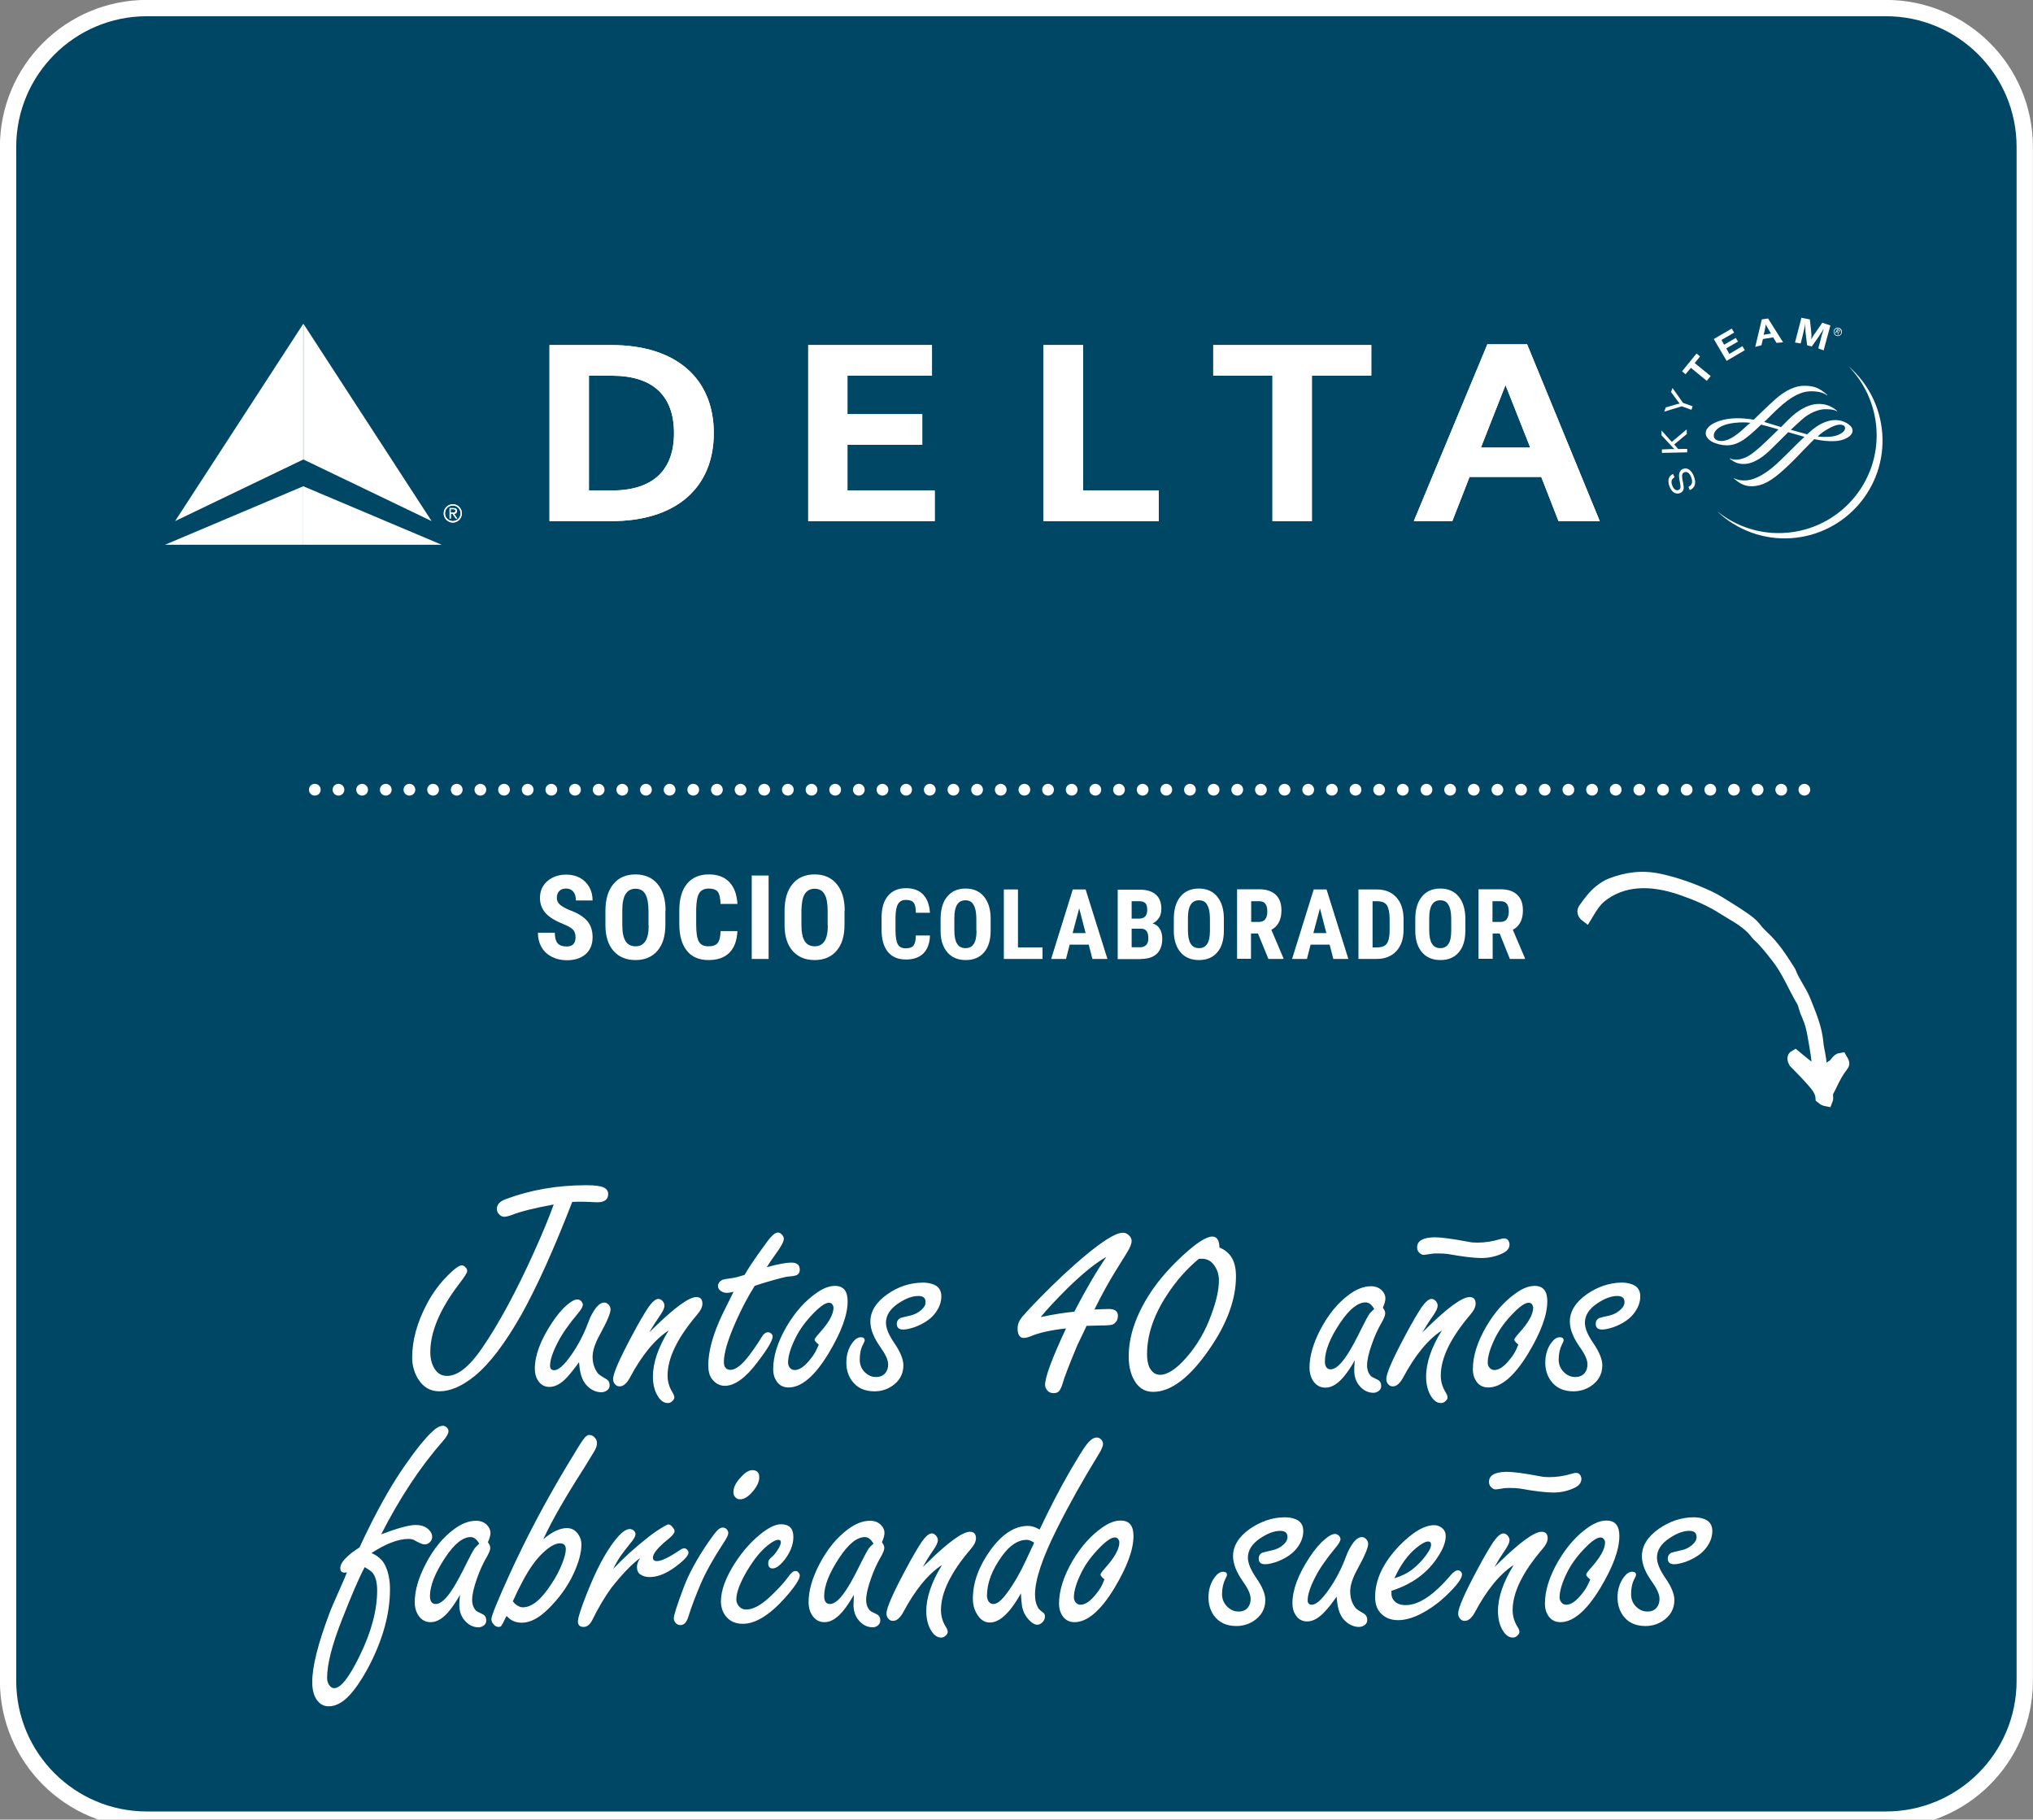 <?xml version="1.0" encoding="utf-8"?>
<!-- Generator: Adobe Illustrator 25.2.3, SVG Export Plug-In . SVG Version: 6.00 Build 0)  -->
<svg version="1.1" id="Capa_1" xmlns="http://www.w3.org/2000/svg" xmlns:xlink="http://www.w3.org/1999/xlink" x="0px" y="0px"
	 viewBox="0 0 110.88 99.24" style="enable-background:new 0 0 110.88 99.24;" xml:space="preserve">
<rect x="0" y="0" width="110.88" height="99.24" fill="#808080" stroke="none"/>
<style type="text/css">
	.st0{clip-path:url(#SVGID_2_);fill:#004765;}
	.st1{clip-path:url(#SVGID_2_);fill:none;stroke:#FFFFFF;stroke-width:0.89;}
	.st2{fill:none;stroke:#FFFFFF;stroke-width:0.64;stroke-linecap:round;stroke-linejoin:round;stroke-dasharray:0,1.29;}
	.st3{fill:none;stroke:#FFFFFF;stroke-width:0.64;stroke-linecap:round;stroke-linejoin:round;}
	.st4{clip-path:url(#SVGID_4_);fill:#FFFFFF;}
	.st5{clip-path:url(#SVGID_4_);fill:none;stroke:#FFFFFF;stroke-width:0.64;}
	.st6{fill:#FFFFFF;}
	.st7{clip-path:url(#SVGID_6_);fill:#FFFFFF;}
	.st8{clip-path:url(#SVGID_8_);fill:#FFFFFF;}
	.st9{clip-path:url(#SVGID_10_);fill:#FFFFFF;}
	.st10{clip-path:url(#SVGID_12_);fill:#FFFFFF;}
</style>
<g>
	<defs>
		<rect id="SVGID_1_" width="110.88" height="99.69"/>
	</defs>
	<clipPath id="SVGID_2_">
		<use xlink:href="#SVGID_1_"  style="overflow:visible;"/>
	</clipPath>
	<path class="st0" d="M8.01,0.44c-4.18,0-7.57,3.39-7.57,7.57v83.66c0,4.18,3.39,7.57,7.57,7.57h94.85c4.18,0,7.57-3.39,7.57-7.57
		V8.01c0-4.18-3.39-7.57-7.57-7.57H8.01z"/>
	<path class="st1" d="M8.01,0.44c-4.18,0-7.57,3.39-7.57,7.57v83.66c0,4.18,3.39,7.57,7.57,7.57h94.85c4.18,0,7.57-3.39,7.57-7.57
		V8.01c0-4.18-3.39-7.57-7.57-7.57H8.01z"/>
</g>
<line class="st2" x1="18.46" y1="43.07" x2="97.77" y2="43.07"/>
<path class="st3" d="M98.41,43.07L98.41,43.07 M17.17,43.07L17.17,43.07"/>
<g>
	<defs>
		<rect id="SVGID_3_" width="110.88" height="99.69"/>
	</defs>
	<clipPath id="SVGID_4_">
		<use xlink:href="#SVGID_3_"  style="overflow:visible;"/>
	</clipPath>
	<path class="st4" d="M97.87,57.93c-0.06-0.13-0.12-0.27,0.03-0.35c0.4,0.33,0.82,0.7,1.31,0.97c-0.05-0.38-0.09-0.72-0.14-1.07
		c-0.05-0.34-0.11-0.67-0.17-1.01c-0.06-0.36-0.15-0.72-0.31-1.08c-0.07-0.15-0.13-0.31-0.17-0.46c-0.03-0.1-0.06-0.22-0.11-0.31
		c-0.48-0.8-0.8-1.66-1.4-2.42c-0.33-0.42-0.66-0.85-1.05-1.2c-0.01-0.01-0.03-0.02-0.04-0.04c-0.5-0.68-1.14-0.96-1.75-1.35
		c-0.77-0.5-1.54-0.82-2.31-1.09c-1.77-0.62-3.28-0.54-4.44,0.38c-0.29,0.23-0.51,0.57-0.71,0.91c-0.03,0.06-0.07,0.11-0.1,0.16
		c-0.08-0.06-0.12-0.11-0.15-0.19c-0.03-0.1,0.01-0.15,0.04-0.21c0.26-0.37,0.53-0.74,0.88-1.01c0.19-0.15,0.39-0.28,0.61-0.36
		c0.8-0.3,1.65-0.45,2.67-0.22c0.89,0.2,1.77,0.51,2.67,0.93c0.37,0.17,0.72,0.41,1.08,0.63c0.24,0.15,0.48,0.3,0.71,0.46
		c0.26,0.18,0.52,0.35,0.74,0.64c0.13,0.17,0.28,0.32,0.43,0.46c0.55,0.51,0.96,1.14,1.36,1.77c0.03,0.05,0.07,0.1,0.09,0.15
		c0.19,0.52,0.57,1,0.78,1.51c0.32,0.79,0.65,1.58,0.71,2.35c0.03,0.39,0.18,0.82,0.17,1.2c0,0.14,0.03,0.3,0.12,0.47
		c0.27-0.02,0.31-0.33,0.51-0.42c0.2-0.09,0.25-0.37,0.49-0.4c0.15,0.26,0.16,0.28,0.05,0.42c-0.21,0.26-0.37,0.56-0.53,0.88
		c-0.08,0.17-0.16,0.34-0.25,0.5c-0.08,0.13,0.01,0.35-0.05,0.49c-0.15-0.03-0.15-0.03-0.3-0.15c-0.02-0.35-0.26-0.65-0.52-0.94
		C98.51,58.58,98.19,58.26,97.87,57.93"/>
	<path class="st5" d="M97.87,57.93c-0.06-0.13-0.12-0.27,0.03-0.35c0.4,0.33,0.82,0.7,1.31,0.97c-0.05-0.38-0.09-0.72-0.14-1.07
		c-0.05-0.34-0.11-0.67-0.17-1.01c-0.06-0.36-0.15-0.72-0.31-1.08c-0.07-0.15-0.13-0.31-0.17-0.46c-0.03-0.1-0.06-0.22-0.11-0.31
		c-0.48-0.8-0.8-1.66-1.4-2.42c-0.33-0.42-0.66-0.85-1.05-1.2c-0.01-0.01-0.03-0.02-0.04-0.04c-0.5-0.68-1.14-0.96-1.75-1.35
		c-0.77-0.5-1.54-0.82-2.31-1.09c-1.77-0.62-3.28-0.54-4.44,0.38c-0.29,0.23-0.51,0.57-0.71,0.91c-0.03,0.06-0.07,0.11-0.1,0.16
		c-0.08-0.06-0.12-0.11-0.15-0.19c-0.03-0.1,0.01-0.15,0.04-0.21c0.26-0.37,0.53-0.74,0.88-1.01c0.19-0.15,0.39-0.28,0.61-0.36
		c0.8-0.3,1.65-0.45,2.67-0.22c0.89,0.2,1.77,0.51,2.67,0.93c0.37,0.17,0.72,0.41,1.08,0.63c0.24,0.15,0.48,0.3,0.71,0.46
		c0.26,0.18,0.52,0.35,0.74,0.64c0.13,0.17,0.28,0.32,0.43,0.46c0.55,0.51,0.96,1.14,1.36,1.77c0.03,0.05,0.07,0.1,0.09,0.15
		c0.19,0.52,0.57,1,0.78,1.51c0.32,0.79,0.65,1.58,0.71,2.35c0.03,0.39,0.18,0.82,0.17,1.2c0,0.14,0.03,0.3,0.12,0.47
		c0.27-0.02,0.31-0.33,0.51-0.42c0.2-0.09,0.25-0.37,0.49-0.4c0.15,0.26,0.16,0.28,0.05,0.42c-0.21,0.26-0.37,0.56-0.53,0.88
		c-0.08,0.17-0.16,0.34-0.25,0.5c-0.08,0.13,0.01,0.35-0.05,0.49c-0.15-0.03-0.15-0.03-0.3-0.15c-0.02-0.35-0.26-0.65-0.52-0.94
		C98.51,58.58,98.19,58.26,97.87,57.93z"/>
	<path class="st4" d="M90.47,83.38c-0.61,0.43-0.92,0.93-0.92,1.49c0,0.42,0.18,0.89,0.56,1.41c0.27,0.38,0.4,0.68,0.4,0.92
		c0,0.19-0.05,0.35-0.15,0.47c-0.12,0.15-0.29,0.22-0.51,0.22c-0.22,0-0.42-0.08-0.6-0.25c-0.2-0.19-0.29-0.42-0.29-0.7
		c0-0.33,0.06-0.61,0.19-0.85c0.05-0.09,0.08-0.16,0.08-0.2c0-0.11-0.07-0.17-0.21-0.17c-0.16,0-0.31,0.1-0.46,0.3
		c-0.22,0.3-0.34,0.67-0.34,1.1c0,0.38,0.1,0.7,0.29,0.98c0.28,0.39,0.69,0.58,1.23,0.58c0.34,0,0.65-0.09,0.92-0.26
		c0.44-0.28,0.66-0.67,0.66-1.16c0-0.33-0.17-0.74-0.5-1.21c-0.3-0.44-0.45-0.8-0.45-1.1c0-0.41,0.23-0.76,0.68-1.06
		c0.39-0.26,0.75-0.4,1.08-0.4c0.14,0,0.24,0.03,0.3,0.08c0.07,0.06,0.1,0.14,0.1,0.26c0,0.15-0.08,0.29-0.23,0.42
		c-0.17,0.15-0.37,0.25-0.57,0.29c-0.35,0.08-0.54,0.13-0.57,0.14c-0.13,0.07-0.2,0.18-0.2,0.32c0,0.21,0.12,0.31,0.35,0.31
		c0.17,0,0.39-0.05,0.65-0.14c0.47-0.18,0.83-0.42,1.06-0.71c0.25-0.31,0.37-0.63,0.37-0.96c0-0.25-0.09-0.44-0.26-0.56
		c-0.17-0.12-0.44-0.19-0.78-0.19C91.69,82.76,91.06,82.97,90.47,83.38 M86.62,86.39c-0.08,0.18-0.19,0.35-0.33,0.52
		c-0.31,0.4-0.6,0.61-0.87,0.61c-0.11,0-0.21-0.05-0.28-0.15c-0.05-0.07-0.08-0.16-0.08-0.25c0-0.36,0.14-0.81,0.41-1.36
		c0.24-0.48,0.58-0.94,1.03-1.39c0.35-0.35,0.61-0.52,0.79-0.52c0.09,0,0.16,0.04,0.21,0.13c0.03,0.04,0.04,0.09,0.04,0.14
		c0,0.35-0.25,0.81-0.76,1.38c-0.18,0.2-0.27,0.33-0.27,0.37c0,0.06,0.07,0.15,0.21,0.26C86.75,86.11,86.71,86.21,86.62,86.39
		 M86.62,83.3C86,83.73,85.46,84.34,85,85.12c-0.49,0.84-0.74,1.62-0.74,2.34c0,0.21,0.04,0.4,0.12,0.55
		c0.15,0.3,0.39,0.46,0.72,0.46c0.7,0,1.43-0.62,2.18-1.86c0.69-1.15,1.04-2.09,1.04-2.84c0-0.56-0.23-0.84-0.69-0.84
		C87.32,82.92,86.99,83.05,86.62,83.3 M81.21,80.82c0,0.12,0.04,0.22,0.12,0.29c0.08,0.08,0.16,0.12,0.25,0.12
		c0.01,0,0.18-0.02,0.49-0.07c0.06,0,0.15-0.01,0.25-0.01c0.24,0,0.43,0.01,0.56,0.03c0.83,0.15,1.44,0.22,1.84,0.22
		c0.4,0,0.78-0.08,1.14-0.25c0.26-0.12,0.39-0.28,0.39-0.5c0-0.06-0.02-0.12-0.05-0.18c-0.06-0.1-0.14-0.14-0.24-0.14
		c-0.06,0-0.13,0.01-0.22,0.04c-0.43,0.13-0.84,0.19-1.24,0.19c-0.18,0-0.34-0.01-0.47-0.04c-0.89-0.17-1.52-0.25-1.86-0.25
		C81.53,80.28,81.21,80.46,81.21,80.82 M82.09,84.53c0.16-0.23,0.24-0.41,0.24-0.53c0-0.1-0.04-0.19-0.12-0.27
		c-0.07-0.07-0.14-0.1-0.21-0.1c-0.15,0-0.33,0.15-0.55,0.46c-0.21,0.32-0.51,0.82-0.88,1.52c-0.69,1.29-1.04,2.08-1.04,2.39
		c0,0.12,0.04,0.22,0.12,0.3c0.06,0.07,0.14,0.1,0.24,0.1c0.19,0,0.37-0.15,0.54-0.45c0.66-1.24,1.37-2.11,2.13-2.6
		c-0.57,0.92-0.86,1.76-0.86,2.52c0,0.39,0.08,0.73,0.23,1c0.16,0.29,0.35,0.44,0.58,0.44c0.1,0,0.19-0.04,0.26-0.12
		c0.07-0.06,0.1-0.13,0.1-0.19c0-0.07-0.04-0.18-0.12-0.3c-0.17-0.28-0.25-0.58-0.25-0.89c0-0.95,0.54-2.06,1.61-3.31
		c0.2-0.23,0.3-0.43,0.3-0.6c0-0.24-0.11-0.36-0.33-0.36c-0.4,0-1.19,0.57-2.36,1.72c-0.07,0.07-0.14,0.13-0.21,0.2
		C81.66,85.19,81.86,84.87,82.09,84.53 M77.27,84.4c0.27-0.22,0.48-0.33,0.62-0.33c0.11,0,0.16,0.06,0.16,0.17
		c0,0.11-0.04,0.23-0.13,0.36c-0.23,0.38-0.54,0.72-0.94,1.03c-0.23,0.17-0.53,0.32-0.93,0.45C76.38,85.35,76.79,84.78,77.27,84.4
		 M78.44,84.88c0.28-0.43,0.41-0.8,0.41-1.1c0-0.19-0.07-0.35-0.22-0.46c-0.12-0.09-0.25-0.14-0.4-0.14c-0.54,0-1.17,0.37-1.9,1.11
		C75.45,85.21,75,86.14,75,87.09c0,0.35,0.08,0.62,0.25,0.83c0.24,0.29,0.57,0.44,1,0.44c0.41,0,0.85-0.13,1.33-0.39
		c0.48-0.26,0.93-0.59,1.35-1c0.54-0.52,0.81-0.89,0.81-1.11c0-0.04-0.02-0.08-0.05-0.13c-0.05-0.06-0.11-0.09-0.17-0.09
		c-0.11,0-0.25,0.09-0.41,0.28c-0.92,1.08-1.73,1.62-2.44,1.62c-0.32,0-0.55-0.1-0.69-0.31c-0.06-0.09-0.09-0.2-0.09-0.32v-0.15
		C77.02,86.4,77.87,85.78,78.44,84.88 M72.95,87.51c0.06,0.38,0.19,0.68,0.4,0.88c0.23,0.22,0.49,0.34,0.77,0.34
		c0.12,0,0.23-0.04,0.32-0.11c0.09-0.07,0.13-0.16,0.13-0.26c0-0.16-0.06-0.28-0.19-0.36c-0.26-0.15-0.41-0.25-0.46-0.32
		c-0.19-0.25-0.28-0.54-0.28-0.89c0-0.33,0.13-0.73,0.4-1.22c0.39-0.71,0.58-1.16,0.58-1.37c0-0.1-0.04-0.18-0.11-0.26
		c-0.07-0.07-0.14-0.11-0.23-0.11c-0.15,0-0.31,0.1-0.46,0.29c-0.16,0.22-0.3,0.47-0.4,0.75c-0.19,0.52-0.42,0.99-0.68,1.42
		c-0.51,0.82-0.91,1.23-1.2,1.23c-0.07,0-0.12-0.02-0.16-0.06c-0.04-0.04-0.06-0.1-0.06-0.18c0-0.31,0.14-0.74,0.42-1.28
		c0.24-0.47,0.6-0.98,1.06-1.54c0.21-0.24,0.31-0.42,0.31-0.52c0-0.06-0.03-0.12-0.08-0.18c-0.07-0.07-0.14-0.1-0.22-0.1
		c-0.14,0-0.32,0.09-0.54,0.28c-0.28,0.23-0.57,0.57-0.85,1c-0.62,0.94-0.93,1.77-0.93,2.5c0,0.24,0.05,0.45,0.16,0.62
		c0.15,0.25,0.37,0.37,0.64,0.37c0.32,0,0.64-0.18,0.97-0.54c0.19-0.2,0.4-0.47,0.64-0.81C72.92,87.31,72.94,87.46,72.95,87.51
		 M68.17,83.38c-0.61,0.43-0.92,0.93-0.92,1.49c0,0.42,0.19,0.89,0.56,1.41c0.27,0.38,0.4,0.68,0.4,0.92c0,0.19-0.05,0.35-0.15,0.47
		c-0.12,0.15-0.29,0.22-0.51,0.22c-0.22,0-0.42-0.08-0.6-0.25c-0.2-0.19-0.3-0.42-0.3-0.7c0-0.33,0.07-0.61,0.19-0.85
		c0.05-0.09,0.08-0.16,0.08-0.2c0-0.11-0.07-0.17-0.21-0.17c-0.16,0-0.31,0.1-0.46,0.3c-0.22,0.3-0.34,0.67-0.34,1.1
		c0,0.38,0.1,0.7,0.29,0.98c0.28,0.39,0.69,0.58,1.23,0.58c0.34,0,0.65-0.09,0.92-0.26c0.44-0.28,0.66-0.67,0.66-1.16
		c0-0.33-0.17-0.74-0.5-1.21c-0.3-0.44-0.45-0.8-0.45-1.1c0-0.41,0.23-0.76,0.68-1.06c0.39-0.26,0.75-0.4,1.08-0.4
		c0.14,0,0.24,0.03,0.3,0.08s0.1,0.14,0.1,0.26c0,0.15-0.08,0.29-0.23,0.42c-0.17,0.15-0.37,0.25-0.57,0.29
		c-0.35,0.08-0.54,0.13-0.57,0.14c-0.14,0.07-0.2,0.18-0.2,0.32c0,0.21,0.12,0.31,0.35,0.31c0.18,0,0.39-0.05,0.65-0.14
		c0.47-0.18,0.83-0.42,1.06-0.71c0.25-0.31,0.37-0.63,0.37-0.96c0-0.25-0.09-0.44-0.26-0.56c-0.17-0.12-0.44-0.19-0.78-0.19
		C69.4,82.76,68.77,82.97,68.17,83.38 M60.13,86.39c-0.08,0.18-0.19,0.35-0.33,0.52c-0.31,0.4-0.6,0.61-0.87,0.61
		c-0.11,0-0.21-0.05-0.28-0.15c-0.05-0.07-0.08-0.16-0.08-0.25c0-0.36,0.14-0.81,0.41-1.36c0.24-0.48,0.58-0.94,1.03-1.39
		c0.35-0.35,0.61-0.52,0.79-0.52c0.1,0,0.17,0.04,0.21,0.13c0.03,0.04,0.04,0.09,0.04,0.14c0,0.35-0.25,0.81-0.76,1.38
		c-0.18,0.2-0.27,0.33-0.27,0.37c0,0.06,0.07,0.15,0.21,0.26C60.25,86.11,60.21,86.21,60.13,86.39 M60.13,83.3
		c-0.62,0.43-1.17,1.04-1.63,1.82c-0.49,0.84-0.74,1.62-0.74,2.34c0,0.21,0.04,0.4,0.12,0.55c0.15,0.3,0.39,0.46,0.72,0.46
		c0.7,0,1.43-0.62,2.18-1.86c0.69-1.15,1.04-2.09,1.04-2.84c0-0.56-0.23-0.84-0.69-0.84C60.82,82.92,60.49,83.05,60.13,83.3
		 M56.36,84.24l-0.08,0.16c-0.11,0.24-0.22,0.47-0.33,0.71c-0.32,0.69-0.67,1.29-1.05,1.8c-0.28,0.38-0.52,0.57-0.72,0.57
		c-0.13,0-0.24-0.07-0.3-0.21c-0.03-0.07-0.05-0.15-0.05-0.24c0-0.7,0.28-1.43,0.83-2.18c0.42-0.58,0.87-0.87,1.34-0.87
		c0.11,0,0.24,0.05,0.4,0.15L56.36,84.24z M56.07,83.22c-0.73,0-1.41,0.44-2.05,1.32c-0.64,0.89-0.96,1.77-0.96,2.65
		c0,0.29,0.06,0.55,0.19,0.78c0.19,0.35,0.43,0.52,0.74,0.52c0.53,0,1.1-0.53,1.69-1.59c0.02,0.34,0.04,0.57,0.06,0.69
		c0.05,0.29,0.18,0.55,0.4,0.78c0.16,0.16,0.3,0.24,0.43,0.24c0.11,0,0.2-0.05,0.29-0.14c0.09-0.09,0.13-0.2,0.13-0.31
		c0-0.08-0.02-0.14-0.05-0.17c-0.18-0.14-0.28-0.23-0.3-0.27c-0.12-0.18-0.19-0.44-0.19-0.76c0-0.79,0.39-1.97,1.18-3.55
		c0.68-1.36,1.43-2.69,2.24-4.01c0.19-0.3,0.29-0.52,0.29-0.65c0-0.08-0.03-0.16-0.1-0.24c-0.07-0.07-0.15-0.11-0.24-0.11
		c-0.17,0-0.35,0.12-0.54,0.36c-0.18,0.22-0.5,0.75-0.99,1.59c-0.5,0.87-1.03,1.89-1.59,3.07C56.48,83.29,56.27,83.22,56.07,83.22
		 M50.91,84.53c0.16-0.23,0.24-0.41,0.24-0.53c0-0.1-0.04-0.19-0.12-0.27c-0.07-0.07-0.14-0.1-0.21-0.1c-0.15,0-0.33,0.15-0.55,0.46
		c-0.21,0.32-0.51,0.82-0.88,1.52c-0.69,1.29-1.04,2.08-1.04,2.39c0,0.12,0.04,0.22,0.12,0.3c0.06,0.07,0.14,0.1,0.24,0.1
		c0.19,0,0.37-0.15,0.54-0.45c0.66-1.24,1.37-2.11,2.13-2.6c-0.57,0.92-0.86,1.76-0.86,2.52c0,0.39,0.08,0.73,0.23,1
		c0.16,0.29,0.35,0.44,0.58,0.44c0.1,0,0.19-0.04,0.26-0.12c0.07-0.06,0.1-0.13,0.1-0.19c0-0.07-0.04-0.18-0.12-0.3
		c-0.17-0.28-0.25-0.58-0.25-0.89c0-0.95,0.54-2.06,1.61-3.31c0.2-0.23,0.3-0.43,0.3-0.6c0-0.24-0.11-0.36-0.33-0.36
		c-0.4,0-1.19,0.57-2.36,1.72c-0.07,0.07-0.14,0.13-0.21,0.2C50.48,85.19,50.67,84.87,50.91,84.53 M47.39,84.44
		c-0.09,0.13-0.23,0.39-0.43,0.79c-0.3,0.61-0.55,1.08-0.75,1.39c-0.36,0.57-0.67,0.86-0.94,0.86c-0.11,0-0.19-0.04-0.24-0.11
		c-0.05-0.07-0.08-0.18-0.08-0.32c0-0.57,0.28-1.27,0.83-2.1c0.5-0.75,0.96-1.12,1.39-1.12c0.09,0,0.17,0.03,0.25,0.09
		c0.08,0.06,0.15,0.15,0.22,0.27C47.52,84.29,47.44,84.37,47.39,84.44 M46.55,87.52c0,0.33,0.09,0.61,0.27,0.83
		c0.22,0.27,0.48,0.4,0.78,0.4c0.11,0,0.21-0.04,0.29-0.11c0.08-0.07,0.12-0.15,0.12-0.26c0-0.17-0.07-0.29-0.21-0.35
		c-0.19-0.09-0.31-0.15-0.35-0.19c-0.14-0.15-0.21-0.35-0.21-0.58c0-0.29,0.09-0.68,0.26-1.16c0.16-0.46,0.33-0.82,0.49-1.1
		c0.16-0.27,0.24-0.46,0.24-0.58c0-0.09-0.04-0.19-0.13-0.31c0.1-0.22,0.14-0.39,0.14-0.51c0-0.16-0.07-0.31-0.2-0.44
		c-0.16-0.15-0.35-0.22-0.59-0.22c-0.38,0-0.77,0.15-1.17,0.44c-0.62,0.45-1.15,1.09-1.59,1.93c-0.39,0.75-0.59,1.44-0.59,2.07
		c0,0.25,0.05,0.47,0.16,0.66c0.17,0.29,0.4,0.43,0.71,0.43c0.35,0,0.7-0.22,1.05-0.66c0.18-0.23,0.36-0.5,0.55-0.83
		C46.56,87.23,46.55,87.41,46.55,87.52 M41.67,83.52c-0.61,0.45-1.15,1.04-1.62,1.78c-0.48,0.77-0.73,1.45-0.73,2.03
		c0,0.3,0.08,0.56,0.24,0.78c0.22,0.3,0.54,0.45,0.95,0.45c0.69,0,1.46-0.47,2.31-1.42c0.53-0.6,0.8-1.01,0.8-1.21
		c0-0.06-0.02-0.11-0.07-0.17c-0.05-0.06-0.11-0.08-0.17-0.08c-0.11,0-0.23,0.1-0.38,0.31c-0.28,0.38-0.63,0.75-1.04,1.13
		c-0.48,0.44-0.9,0.66-1.26,0.66c-0.18,0-0.32-0.07-0.43-0.22c-0.07-0.1-0.11-0.21-0.11-0.33c0-0.38,0.2-0.91,0.59-1.57
		c0.38-0.63,0.76-1.1,1.15-1.4c0.24-0.19,0.42-0.28,0.54-0.28c0.1,0,0.15,0.04,0.15,0.13c0,0.08-0.04,0.18-0.11,0.31
		c-0.11,0.19-0.21,0.33-0.31,0.43c-0.12,0.11-0.19,0.17-0.2,0.19c-0.05,0.06-0.07,0.13-0.07,0.23c0,0.18,0.08,0.27,0.24,0.27
		c0.19,0,0.4-0.16,0.65-0.47c0.32-0.42,0.48-0.83,0.48-1.24c0-0.47-0.22-0.7-0.67-0.7C42.34,83.13,42.03,83.26,41.67,83.52
		 M40.45,80.52c-0.3,0.3-0.45,0.59-0.45,0.86c0,0.11,0.03,0.2,0.1,0.27c0.07,0.08,0.15,0.12,0.26,0.12c0.22,0,0.45-0.14,0.68-0.41
		c0.25-0.29,0.37-0.55,0.37-0.79c0-0.26-0.13-0.39-0.38-0.39C40.86,80.18,40.66,80.29,40.45,80.52 M39.12,83.47
		c-0.1,0.1-0.25,0.3-0.46,0.6c-0.63,0.91-1.08,1.74-1.37,2.5c-0.36,0.96-0.54,1.52-0.54,1.69c0,0.08,0.03,0.16,0.09,0.24
		c0.07,0.09,0.16,0.13,0.27,0.13c0.19,0,0.33-0.14,0.42-0.42c0.2-0.64,0.44-1.25,0.7-1.86c0.25-0.58,0.66-1.33,1.25-2.23
		c0.16-0.24,0.24-0.4,0.24-0.51c0-0.06-0.02-0.12-0.07-0.19c-0.06-0.07-0.14-0.11-0.24-0.11C39.33,83.31,39.22,83.36,39.12,83.47
		 M34.04,84.6c0.28-0.35,0.42-0.54,0.45-0.57c0.11-0.15,0.17-0.27,0.17-0.36c0-0.08-0.04-0.15-0.11-0.21
		c-0.06-0.04-0.13-0.07-0.2-0.07c-0.22,0-0.49,0.21-0.82,0.63c-0.53,0.68-1.03,1.64-1.52,2.88c-0.33,0.83-0.49,1.34-0.49,1.53
		c0,0.2,0.1,0.3,0.31,0.3c0.19,0,0.35-0.13,0.48-0.39c0.34-0.69,0.69-1.27,1.04-1.75c0.6-0.76,1.12-1.3,1.57-1.62
		c-0.12,0.18-0.18,0.34-0.18,0.48c0,0.2,0.06,0.34,0.19,0.42c0.15,0.1,0.32,0.14,0.5,0.14c0.44,0,0.91-0.19,1.41-0.56
		c0.47-0.35,0.71-0.61,0.71-0.78c0-0.06-0.03-0.11-0.08-0.16c-0.05-0.04-0.09-0.07-0.14-0.07c-0.07,0-0.15,0.03-0.25,0.1
		c-0.59,0.4-1.01,0.6-1.25,0.6c-0.15,0-0.22-0.06-0.22-0.19c0-0.23,0.29-0.57,0.86-1.03c0.21-0.17,0.32-0.31,0.32-0.41
		c0-0.06-0.02-0.12-0.08-0.18c-0.08-0.12-0.17-0.19-0.25-0.19c-0.04,0-0.13,0.04-0.28,0.13c-0.29,0.17-0.57,0.36-0.83,0.57
		c-0.72,0.56-1.35,1.14-1.91,1.73C33.59,85.26,33.78,84.93,34.04,84.6 M27.97,87.33l0.11-0.23c0.12-0.28,0.27-0.57,0.44-0.89
		c0.35-0.66,0.71-1.16,1.08-1.51c0.37-0.35,0.68-0.53,0.94-0.53c0.11,0,0.19,0.03,0.24,0.08c0.05,0.05,0.08,0.14,0.08,0.25
		c0,0.16-0.06,0.41-0.19,0.75c-0.15,0.38-0.34,0.76-0.6,1.14c-0.55,0.85-1.06,1.27-1.55,1.27c-0.1,0-0.19-0.03-0.27-0.08
		C28.14,87.53,28.05,87.44,27.97,87.33 M31.87,80.04c0.33-0.54,0.51-0.83,0.53-0.87c0.11-0.18,0.16-0.33,0.16-0.45
		c0-0.11-0.03-0.2-0.09-0.28c-0.1-0.12-0.2-0.18-0.33-0.18c-0.1,0-0.21,0.08-0.33,0.25c-0.11,0.14-0.4,0.62-0.89,1.43
		c-1.19,1.98-2.24,3.97-3.15,5.97c-0.65,1.43-0.97,2.23-0.97,2.39c0,0.09,0.03,0.17,0.09,0.25c0.09,0.12,0.18,0.18,0.29,0.18
		c0.08,0,0.14-0.02,0.17-0.07c0.04-0.05,0.1-0.17,0.2-0.38c0.01-0.02,0.04-0.07,0.08-0.15c0.11,0.12,0.23,0.22,0.37,0.28
		c0.14,0.06,0.29,0.09,0.46,0.09c0.46,0,0.93-0.25,1.43-0.74c0.61-0.6,1.07-1.24,1.39-1.93c0.29-0.62,0.43-1.16,0.43-1.59
		c0-0.23-0.07-0.43-0.21-0.61c-0.15-0.2-0.35-0.29-0.58-0.29c-0.38,0-0.81,0.2-1.29,0.61C30.11,82.91,30.86,81.61,31.87,80.04
		 M25.89,84.44c-0.09,0.13-0.23,0.39-0.43,0.79c-0.3,0.61-0.55,1.08-0.75,1.39c-0.36,0.57-0.67,0.86-0.94,0.86
		c-0.11,0-0.19-0.04-0.24-0.11c-0.05-0.07-0.08-0.18-0.08-0.32c0-0.57,0.28-1.27,0.83-2.1c0.5-0.75,0.96-1.12,1.39-1.12
		c0.09,0,0.17,0.03,0.25,0.09c0.08,0.06,0.15,0.15,0.22,0.27C26.02,84.29,25.94,84.37,25.89,84.44 M25.05,87.52
		c0,0.33,0.09,0.61,0.27,0.83c0.22,0.27,0.48,0.4,0.78,0.4c0.11,0,0.21-0.04,0.3-0.11c0.08-0.07,0.12-0.15,0.12-0.26
		c0-0.17-0.07-0.29-0.21-0.35c-0.19-0.09-0.31-0.15-0.35-0.19c-0.14-0.15-0.21-0.35-0.21-0.58c0-0.29,0.09-0.68,0.26-1.16
		c0.16-0.46,0.33-0.82,0.49-1.1c0.16-0.27,0.24-0.46,0.24-0.58c0-0.09-0.04-0.19-0.13-0.31c0.1-0.22,0.14-0.39,0.14-0.51
		c0-0.16-0.07-0.31-0.2-0.44c-0.16-0.15-0.35-0.22-0.59-0.22c-0.38,0-0.77,0.15-1.17,0.44c-0.62,0.45-1.15,1.09-1.58,1.93
		c-0.39,0.75-0.59,1.44-0.59,2.07c0,0.25,0.05,0.47,0.16,0.66c0.17,0.29,0.4,0.43,0.71,0.43c0.35,0,0.7-0.22,1.05-0.66
		c0.18-0.23,0.36-0.5,0.55-0.83C25.06,87.23,25.05,87.41,25.05,87.52 M20.33,85.79c0.16,0.21,0.24,0.53,0.24,0.95
		c0,1.08-0.32,2.28-0.96,3.58c-0.57,1.17-1.03,1.75-1.38,1.75c-0.11,0-0.2-0.06-0.28-0.17c-0.07-0.11-0.11-0.24-0.11-0.39
		c0-0.75,0.27-1.8,0.8-3.15c0.52-1.33,0.93-2.29,1.25-2.89C20.12,85.6,20.26,85.7,20.33,85.79 M18.56,85.52
		c0,0.17,0.08,0.25,0.23,0.25c0.04,0,0.08-0.01,0.13-0.02c-0.09,0.24-0.18,0.46-0.28,0.67c-0.37,0.84-0.6,1.36-0.67,1.56
		c-0.63,1.67-0.94,2.92-0.94,3.75c0,0.39,0.07,0.69,0.21,0.92c0.17,0.27,0.4,0.41,0.68,0.41c0.37,0,0.73-0.18,1.09-0.55
		c0.33-0.34,0.67-0.83,1.03-1.48c0.82-1.53,1.23-2.98,1.23-4.36c0-0.53-0.1-0.98-0.29-1.35c-0.14-0.26-0.38-0.47-0.72-0.62
		c0.79-0.51,1.46-0.77,2.02-0.77c0.12,0,0.22,0.02,0.3,0.06c0.28,0.16,0.47,0.24,0.57,0.24c0.14,0,0.24-0.05,0.33-0.16
		c0.06-0.07,0.09-0.16,0.09-0.25c0-0.17-0.09-0.33-0.26-0.46c-0.17-0.13-0.38-0.19-0.64-0.19c-0.35,0-0.98,0.17-1.88,0.51
		c1.01-1.98,2.13-3.68,3.37-5.09c0.2-0.23,0.3-0.41,0.3-0.53c0-0.1-0.04-0.17-0.12-0.23c-0.05-0.04-0.11-0.07-0.18-0.07
		c-0.18,0-0.4,0.13-0.65,0.38c-0.37,0.36-0.83,0.93-1.38,1.72c-0.82,1.16-1.66,2.67-2.52,4.53C18.91,84.84,18.56,85.22,18.56,85.52"
		/>
	<path class="st4" d="M86.54,70.59c-0.61,0.43-0.92,0.93-0.92,1.49c0,0.42,0.19,0.89,0.56,1.41c0.27,0.38,0.4,0.68,0.4,0.92
		c0,0.19-0.05,0.35-0.15,0.47c-0.12,0.15-0.3,0.22-0.52,0.22c-0.22,0-0.42-0.08-0.6-0.25c-0.2-0.19-0.3-0.43-0.3-0.7
		c0-0.33,0.07-0.61,0.19-0.85c0.05-0.09,0.08-0.16,0.08-0.2c0-0.11-0.07-0.17-0.21-0.17c-0.16,0-0.31,0.1-0.45,0.29
		c-0.23,0.3-0.34,0.67-0.34,1.1c0,0.38,0.1,0.7,0.3,0.98c0.28,0.39,0.69,0.58,1.23,0.58c0.34,0,0.65-0.09,0.92-0.26
		c0.44-0.28,0.66-0.67,0.66-1.16c0-0.33-0.17-0.74-0.5-1.22c-0.3-0.44-0.45-0.8-0.45-1.1c0-0.41,0.23-0.76,0.68-1.06
		c0.39-0.26,0.75-0.4,1.08-0.4c0.13,0,0.24,0.03,0.3,0.08c0.07,0.06,0.1,0.14,0.1,0.26c0,0.15-0.08,0.29-0.23,0.42
		c-0.17,0.15-0.36,0.25-0.57,0.3c-0.35,0.08-0.54,0.13-0.57,0.14c-0.14,0.07-0.2,0.18-0.2,0.32c0,0.21,0.12,0.31,0.35,0.31
		c0.17,0,0.39-0.05,0.65-0.14c0.47-0.18,0.83-0.42,1.06-0.71c0.25-0.31,0.37-0.63,0.37-0.96c0-0.25-0.09-0.44-0.26-0.56
		c-0.18-0.12-0.44-0.19-0.79-0.19C87.77,69.97,87.14,70.17,86.54,70.59 M82.7,73.59c-0.08,0.18-0.19,0.35-0.33,0.52
		c-0.31,0.4-0.6,0.61-0.87,0.61c-0.11,0-0.2-0.05-0.28-0.15c-0.05-0.07-0.08-0.16-0.08-0.25c0-0.36,0.14-0.81,0.41-1.36
		c0.24-0.48,0.58-0.94,1.03-1.39c0.35-0.35,0.61-0.52,0.79-0.52c0.1,0,0.17,0.04,0.21,0.13c0.03,0.05,0.04,0.09,0.04,0.14
		c0,0.35-0.25,0.81-0.76,1.37c-0.18,0.2-0.27,0.33-0.27,0.37c0,0.06,0.07,0.15,0.21,0.26C82.82,73.32,82.78,73.41,82.7,73.59
		 M82.7,70.51c-0.62,0.43-1.17,1.04-1.63,1.82c-0.49,0.84-0.74,1.62-0.74,2.34c0,0.21,0.04,0.4,0.12,0.55
		c0.15,0.3,0.39,0.45,0.72,0.45c0.7,0,1.43-0.62,2.18-1.86c0.69-1.15,1.04-2.09,1.04-2.84c0-0.56-0.23-0.84-0.69-0.84
		C83.4,70.13,83.07,70.25,82.7,70.51 M77.29,68.03c0,0.12,0.04,0.22,0.12,0.29c0.08,0.08,0.16,0.12,0.25,0.12
		c0.01,0,0.17-0.02,0.49-0.07c0.06-0.01,0.15-0.01,0.25-0.01c0.24,0,0.43,0.01,0.56,0.03c0.83,0.15,1.44,0.22,1.84,0.22
		c0.4,0,0.78-0.08,1.14-0.25c0.26-0.12,0.39-0.28,0.39-0.5c0-0.06-0.02-0.12-0.05-0.18c-0.06-0.1-0.14-0.14-0.24-0.14
		c-0.06,0-0.13,0.01-0.22,0.04c-0.43,0.13-0.84,0.19-1.24,0.19c-0.18,0-0.34-0.01-0.47-0.04c-0.89-0.17-1.52-0.25-1.86-0.25
		C77.61,67.49,77.29,67.67,77.29,68.03 M78.17,71.74c0.16-0.23,0.24-0.41,0.24-0.53c0-0.1-0.04-0.19-0.12-0.27
		c-0.07-0.07-0.14-0.1-0.21-0.1c-0.15,0-0.33,0.15-0.55,0.46c-0.21,0.32-0.51,0.82-0.88,1.52c-0.69,1.29-1.04,2.08-1.04,2.39
		c0,0.12,0.04,0.23,0.12,0.3c0.06,0.07,0.14,0.1,0.24,0.1c0.19,0,0.37-0.15,0.54-0.45c0.66-1.24,1.37-2.11,2.13-2.6
		c-0.57,0.92-0.86,1.76-0.86,2.52c0,0.39,0.08,0.73,0.23,1c0.16,0.29,0.35,0.44,0.58,0.44c0.1,0,0.19-0.04,0.26-0.12
		c0.07-0.06,0.1-0.13,0.1-0.19c0-0.07-0.04-0.17-0.12-0.3c-0.17-0.28-0.25-0.58-0.25-0.89c0-0.96,0.54-2.06,1.61-3.32
		c0.2-0.23,0.29-0.43,0.29-0.6c0-0.24-0.11-0.36-0.33-0.36c-0.4,0-1.19,0.57-2.36,1.72c-0.07,0.07-0.14,0.14-0.21,0.2
		C77.74,72.39,77.93,72.08,78.17,71.74 M74.7,71.64c-0.09,0.13-0.23,0.39-0.43,0.79c-0.3,0.61-0.55,1.08-0.75,1.39
		c-0.36,0.57-0.68,0.86-0.94,0.86c-0.11,0-0.19-0.04-0.24-0.11c-0.05-0.07-0.08-0.18-0.08-0.32c0-0.57,0.27-1.27,0.83-2.1
		c0.5-0.75,0.97-1.12,1.39-1.12c0.09,0,0.17,0.03,0.25,0.09c0.08,0.06,0.15,0.15,0.22,0.27C74.83,71.5,74.75,71.58,74.7,71.64
		 M73.86,74.73c0,0.33,0.09,0.61,0.27,0.83c0.22,0.27,0.48,0.4,0.78,0.4c0.11,0,0.21-0.04,0.3-0.11c0.08-0.07,0.12-0.15,0.12-0.26
		c0-0.17-0.07-0.29-0.21-0.35c-0.19-0.09-0.31-0.15-0.35-0.19c-0.14-0.15-0.21-0.35-0.21-0.58c0-0.29,0.09-0.68,0.26-1.16
		c0.16-0.46,0.33-0.82,0.49-1.1c0.16-0.27,0.24-0.46,0.24-0.58c0-0.09-0.04-0.19-0.13-0.31c0.1-0.22,0.14-0.39,0.14-0.51
		c0-0.16-0.07-0.31-0.2-0.44c-0.16-0.15-0.35-0.22-0.59-0.22c-0.38,0-0.77,0.15-1.17,0.44c-0.62,0.45-1.15,1.09-1.59,1.93
		c-0.39,0.75-0.59,1.44-0.59,2.07c0,0.25,0.05,0.47,0.16,0.66c0.17,0.29,0.4,0.43,0.71,0.43c0.35,0,0.7-0.22,1.05-0.66
		c0.18-0.22,0.36-0.5,0.55-0.83C73.87,74.43,73.86,74.62,73.86,74.73 M65.58,68.65c0.24,0.01,0.43,0.1,0.58,0.28
		c0.21,0.25,0.32,0.55,0.32,0.89c0,0.5-0.13,1.11-0.4,1.84c-0.34,0.96-0.82,1.76-1.42,2.43c-0.54,0.6-1,0.89-1.39,0.89
		c-0.25,0-0.44-0.14-0.58-0.4c-0.08-0.17-0.13-0.42-0.13-0.73c0-1.04,0.36-2.12,1.09-3.23c0.51-0.78,1.09-1.43,1.74-1.97H65.58z
		 M66.12,67.44c-0.33,0-0.87,0.35-1.63,1.05c-0.72,0.67-1.29,1.33-1.71,1.96c-0.82,1.24-1.22,2.41-1.22,3.53
		c0,0.46,0.08,0.85,0.24,1.18c0.24,0.5,0.6,0.75,1.09,0.75c0.97,0,1.99-0.77,3.05-2.3c0.98-1.41,1.47-2.74,1.47-4
		c0-0.4-0.07-0.74-0.22-1s-0.38-0.45-0.68-0.57C66.5,67.64,66.37,67.44,66.12,67.44 M56.76,71.83c0.36-0.44,0.85-0.96,1.45-1.56
		c0.83-0.81,1.54-1.39,2.13-1.72c-0.55,0.8-1.13,1.8-1.75,2.99C58.19,71.57,57.58,71.66,56.76,71.83 M59.98,72.29
		c0.4,0,0.64-0.02,0.72-0.06c0.18-0.1,0.27-0.25,0.27-0.47c0-0.25-0.17-0.37-0.5-0.37c-0.13,0-0.39,0.01-0.78,0.03
		c0.38-0.77,0.78-1.51,1.22-2.21c0.34-0.55,0.53-0.85,0.56-0.9c0.17-0.28,0.25-0.49,0.25-0.62c0-0.11-0.04-0.21-0.13-0.3
		c-0.11-0.11-0.22-0.16-0.35-0.16c-0.29,0-0.75,0.25-1.4,0.73c-0.75,0.57-1.58,1.3-2.51,2.21c-0.75,0.74-1.28,1.3-1.59,1.66
		c-0.16,0.2-0.24,0.4-0.24,0.61c0,0.35,0.11,0.53,0.34,0.53c0.09,0,0.22-0.03,0.37-0.09c0.47-0.2,1.11-0.34,1.93-0.43
		C57.38,74.08,57,75.1,57,75.52c0,0.12,0.04,0.22,0.12,0.31c0.08,0.1,0.2,0.15,0.34,0.15c0.14,0,0.24-0.04,0.3-0.11
		c0.07-0.08,0.13-0.21,0.19-0.4c0.09-0.33,0.36-1.03,0.81-2.11c0.27-0.56,0.44-0.91,0.5-1.05C59.62,72.3,59.87,72.29,59.98,72.29
		 M48.39,70.59c-0.61,0.43-0.92,0.93-0.92,1.49c0,0.42,0.19,0.89,0.56,1.41c0.27,0.38,0.41,0.68,0.41,0.92
		c0,0.19-0.05,0.35-0.15,0.47c-0.12,0.15-0.3,0.22-0.51,0.22c-0.23,0-0.42-0.08-0.6-0.25c-0.2-0.19-0.29-0.43-0.29-0.7
		c0-0.33,0.06-0.61,0.19-0.85c0.05-0.09,0.08-0.16,0.08-0.2c0-0.11-0.07-0.17-0.21-0.17c-0.16,0-0.31,0.1-0.45,0.29
		c-0.23,0.3-0.34,0.67-0.34,1.1c0,0.38,0.1,0.7,0.3,0.98c0.28,0.39,0.69,0.58,1.23,0.58c0.34,0,0.65-0.09,0.92-0.26
		c0.44-0.28,0.66-0.67,0.66-1.16c0-0.33-0.17-0.74-0.5-1.22c-0.3-0.44-0.45-0.8-0.45-1.1c0-0.41,0.23-0.76,0.68-1.06
		c0.39-0.26,0.75-0.4,1.08-0.4c0.14,0,0.24,0.03,0.3,0.08c0.07,0.06,0.1,0.14,0.1,0.26c0,0.15-0.08,0.29-0.23,0.42
		c-0.17,0.15-0.37,0.25-0.57,0.3c-0.35,0.08-0.54,0.13-0.57,0.14c-0.13,0.07-0.2,0.18-0.2,0.32c0,0.21,0.12,0.31,0.35,0.31
		c0.17,0,0.39-0.05,0.65-0.14c0.47-0.18,0.83-0.42,1.06-0.71c0.25-0.31,0.37-0.63,0.37-0.96c0-0.25-0.09-0.44-0.26-0.56
		c-0.18-0.12-0.44-0.19-0.78-0.19C49.61,69.97,48.98,70.17,48.39,70.59 M44.54,73.59c-0.08,0.18-0.19,0.35-0.33,0.52
		c-0.31,0.4-0.6,0.61-0.87,0.61c-0.11,0-0.21-0.05-0.28-0.15c-0.05-0.07-0.08-0.16-0.08-0.25c0-0.36,0.14-0.81,0.41-1.36
		c0.24-0.48,0.58-0.94,1.03-1.39c0.35-0.35,0.61-0.52,0.79-0.52c0.1,0,0.17,0.04,0.21,0.13c0.03,0.05,0.04,0.09,0.04,0.14
		c0,0.35-0.25,0.81-0.76,1.37c-0.18,0.2-0.27,0.33-0.27,0.37c0,0.06,0.07,0.15,0.21,0.26C44.67,73.32,44.63,73.41,44.54,73.59
		 M44.54,70.51c-0.62,0.43-1.17,1.04-1.63,1.82c-0.49,0.84-0.74,1.62-0.74,2.34c0,0.21,0.04,0.4,0.12,0.55
		c0.15,0.3,0.39,0.45,0.72,0.45c0.7,0,1.43-0.62,2.18-1.86c0.69-1.15,1.04-2.09,1.04-2.84c0-0.56-0.23-0.84-0.69-0.84
		C45.24,70.13,44.91,70.25,44.54,70.51 M41.75,69.94c0.75-0.22,1.18-0.33,1.27-0.32c0.24-0.02,0.38-0.05,0.44-0.08
		c0.11-0.06,0.16-0.16,0.16-0.29c0-0.26-0.15-0.39-0.46-0.39c-0.27,0-0.72,0.08-1.34,0.25c0.1-0.17,0.26-0.4,0.46-0.68
		c0.32-0.43,0.47-0.72,0.47-0.87c0-0.07-0.03-0.15-0.1-0.22c-0.07-0.08-0.15-0.12-0.22-0.12c-0.1,0-0.22,0.07-0.35,0.21
		c-0.1,0.1-0.27,0.32-0.51,0.66c-0.44,0.61-0.76,1.09-0.96,1.44c-0.26,0.08-0.46,0.14-0.59,0.16c-0.37,0.05-0.58,0.09-0.62,0.11
		c-0.16,0.08-0.24,0.2-0.24,0.34c0,0.12,0.06,0.22,0.19,0.29c0.09,0.06,0.19,0.08,0.31,0.08c0.08,0,0.19-0.02,0.35-0.06
		c-0.43,0.86-0.7,1.4-0.79,1.63c-0.39,0.9-0.59,1.7-0.59,2.38c0,0.31,0.06,0.55,0.18,0.72c0.19,0.26,0.43,0.4,0.72,0.4
		c0.54,0,1.14-0.43,1.79-1.3c0.55-0.72,0.82-1.18,0.82-1.39c0-0.05-0.02-0.1-0.07-0.15c-0.05-0.05-0.11-0.08-0.19-0.08
		c-0.12,0-0.24,0.09-0.35,0.28c-0.2,0.33-0.42,0.65-0.67,0.98c-0.4,0.53-0.74,0.79-1.02,0.79c-0.12,0-0.21-0.04-0.27-0.11
		c-0.06-0.07-0.09-0.18-0.09-0.32c0-0.49,0.22-1.24,0.67-2.24c0.31-0.7,0.65-1.34,1.01-1.91C41.34,70.07,41.54,70,41.75,69.94
		 M36,71.74c0.16-0.23,0.24-0.41,0.24-0.53c0-0.1-0.04-0.19-0.12-0.27c-0.07-0.07-0.14-0.1-0.21-0.1c-0.15,0-0.33,0.15-0.55,0.46
		c-0.21,0.32-0.51,0.82-0.88,1.52c-0.69,1.29-1.04,2.08-1.04,2.39c0,0.12,0.04,0.23,0.12,0.3c0.06,0.07,0.14,0.1,0.24,0.1
		c0.19,0,0.37-0.15,0.54-0.45c0.66-1.24,1.37-2.11,2.13-2.6c-0.57,0.92-0.86,1.76-0.86,2.52c0,0.39,0.08,0.73,0.23,1
		c0.16,0.29,0.35,0.44,0.58,0.44c0.1,0,0.19-0.04,0.26-0.12c0.07-0.06,0.1-0.13,0.1-0.19c0-0.07-0.04-0.17-0.12-0.3
		c-0.17-0.28-0.25-0.58-0.25-0.89c0-0.96,0.54-2.06,1.61-3.32c0.2-0.23,0.29-0.43,0.29-0.6c0-0.24-0.11-0.36-0.33-0.36
		c-0.4,0-1.19,0.57-2.36,1.72c-0.07,0.07-0.14,0.14-0.21,0.2C35.57,72.39,35.77,72.08,36,71.74 M31.63,74.71
		c0.06,0.38,0.19,0.67,0.4,0.88c0.23,0.23,0.49,0.34,0.77,0.34c0.12,0,0.23-0.04,0.32-0.11c0.09-0.07,0.13-0.16,0.13-0.26
		c0-0.16-0.06-0.28-0.19-0.35c-0.26-0.15-0.41-0.25-0.46-0.32c-0.18-0.25-0.28-0.54-0.28-0.89c0-0.33,0.13-0.73,0.4-1.22
		c0.39-0.71,0.58-1.16,0.58-1.37c0-0.09-0.04-0.18-0.11-0.26c-0.07-0.07-0.14-0.11-0.23-0.11c-0.15,0-0.31,0.1-0.46,0.29
		c-0.16,0.22-0.3,0.47-0.4,0.75c-0.19,0.52-0.42,0.99-0.68,1.42c-0.51,0.82-0.91,1.23-1.2,1.23c-0.07,0-0.12-0.02-0.16-0.06
		c-0.04-0.04-0.06-0.1-0.06-0.18c0-0.31,0.14-0.74,0.42-1.28c0.24-0.47,0.6-0.98,1.06-1.53c0.21-0.24,0.31-0.42,0.31-0.52
		c0-0.06-0.03-0.12-0.08-0.19c-0.07-0.07-0.14-0.1-0.22-0.1c-0.14,0-0.32,0.09-0.54,0.28c-0.28,0.23-0.57,0.57-0.85,1
		c-0.62,0.94-0.93,1.77-0.93,2.5c0,0.24,0.05,0.45,0.16,0.62c0.15,0.25,0.36,0.37,0.64,0.37c0.32,0,0.64-0.18,0.97-0.54
		c0.18-0.2,0.4-0.47,0.64-0.81C31.6,74.52,31.62,74.66,31.63,74.71 M31.65,65.54c0.13,0,0.29,0,0.48,0.01
		c0.19,0.01,0.34,0.02,0.45,0.02c0.39,0,0.59-0.15,0.59-0.45c0-0.16-0.08-0.28-0.25-0.36c-0.17-0.08-0.49-0.12-0.94-0.12
		c-1.57,0-3.04,0.25-4.4,0.76c-0.32,0.12-0.48,0.29-0.48,0.53c0,0.1,0.03,0.19,0.09,0.26c0.09,0.11,0.19,0.17,0.31,0.17
		c0.11,0,0.26-0.04,0.45-0.11c0.42-0.17,1.17-0.36,2.25-0.56c-0.25,0.7-0.61,1.57-1.08,2.61c-0.98,2.17-1.92,3.9-2.81,5.2
		c-0.7,1.03-1.34,1.54-1.93,1.54c-0.3,0-0.53-0.14-0.69-0.41c-0.15-0.25-0.22-0.55-0.22-0.89c0-1.1,0.52-2.33,1.55-3.69
		c0.3-0.39,0.46-0.63,0.46-0.72c0-0.07-0.02-0.14-0.07-0.19c-0.07-0.08-0.14-0.13-0.22-0.13c-0.12,0-0.31,0.12-0.57,0.36
		c-0.54,0.5-0.98,1.07-1.32,1.71c-0.55,1.03-0.82,2.02-0.82,2.96c0,0.42,0.11,0.81,0.32,1.16c0.28,0.45,0.66,0.68,1.16,0.68
		c0.59,0,1.23-0.27,1.91-0.82c0.83-0.67,1.67-1.79,2.55-3.33c0.87-1.56,1.8-3.62,2.79-6.18C31.41,65.54,31.56,65.54,31.65,65.54"/>
	<path class="st4" d="M81.4,49.15h0.45c0.3,0,0.44,0.19,0.44,0.57c0,0.17-0.04,0.31-0.11,0.41c-0.08,0.1-0.19,0.15-0.34,0.15H81.4
		V49.15z M82.35,52.3h0.82v-0.04l-0.66-1.55c0.37-0.2,0.55-0.55,0.55-1.06c0-0.37-0.1-0.65-0.31-0.85c-0.21-0.2-0.51-0.3-0.89-0.3
		h-1.22v3.79h0.77v-1.38h0.38L82.35,52.3z M79.15,50.77c0,0.32-0.05,0.56-0.15,0.71c-0.1,0.15-0.25,0.23-0.44,0.23
		c-0.21,0-0.36-0.08-0.46-0.24c-0.1-0.16-0.15-0.4-0.15-0.73v-0.67c0-0.33,0.05-0.57,0.15-0.73c0.1-0.16,0.25-0.24,0.45-0.24
		c0.21,0,0.36,0.08,0.45,0.25c0.1,0.17,0.15,0.42,0.15,0.76V50.77z M79.92,50.1c0-0.52-0.13-0.92-0.37-1.21
		c-0.24-0.29-0.58-0.43-1-0.43c-0.43,0-0.76,0.15-1,0.44c-0.24,0.29-0.36,0.7-0.36,1.22v0.65c0,0.5,0.13,0.89,0.37,1.17
		c0.24,0.28,0.58,0.42,1,0.42c0.43,0,0.76-0.14,1-0.42c0.24-0.28,0.36-0.67,0.36-1.18V50.1z M75.14,49.15
		c0.24,0.01,0.41,0.08,0.5,0.22s0.15,0.39,0.15,0.74v0.66c0,0.33-0.06,0.56-0.16,0.7c-0.1,0.14-0.28,0.2-0.54,0.2h-0.23v-2.52H75.14
		z M75.07,52.3c0.46,0,0.82-0.14,1.09-0.43c0.26-0.28,0.39-0.67,0.39-1.17v-0.61c-0.01-0.49-0.14-0.88-0.4-1.16
		s-0.61-0.42-1.06-0.42h-1v3.79H75.07z M71.99,49.54l0.35,1.35h-0.71L71.99,49.54z M72.72,52.3h0.82l-1.19-3.79h-0.7l-1.18,3.79
		h0.81l0.2-0.78h1.04L72.72,52.3z M68.23,49.15h0.45c0.3,0,0.44,0.19,0.44,0.57c0,0.17-0.04,0.31-0.11,0.41
		c-0.08,0.1-0.19,0.15-0.34,0.15h-0.43V49.15z M69.18,52.3h0.82v-0.04l-0.66-1.55c0.37-0.2,0.55-0.55,0.55-1.06
		c0-0.37-0.1-0.65-0.31-0.85c-0.21-0.2-0.51-0.3-0.89-0.3h-1.22v3.79h0.76v-1.38h0.38L69.18,52.3z M65.99,50.77
		c0,0.32-0.05,0.56-0.15,0.71c-0.1,0.15-0.24,0.23-0.44,0.23c-0.21,0-0.36-0.08-0.46-0.24c-0.1-0.16-0.15-0.4-0.15-0.73v-0.67
		c0-0.33,0.05-0.57,0.15-0.73c0.1-0.16,0.25-0.24,0.45-0.24c0.21,0,0.36,0.08,0.45,0.25c0.1,0.17,0.15,0.42,0.15,0.76V50.77z
		 M66.75,50.1c0-0.52-0.13-0.92-0.37-1.21c-0.24-0.29-0.58-0.43-1-0.43c-0.43,0-0.76,0.15-1,0.44c-0.24,0.29-0.36,0.7-0.36,1.22
		v0.65c0,0.5,0.13,0.89,0.37,1.17c0.24,0.28,0.58,0.42,1,0.42c0.43,0,0.76-0.14,1-0.42c0.24-0.28,0.36-0.67,0.36-1.18V50.1z
		 M61.72,49.15h0.41c0.16,0,0.27,0.04,0.34,0.11c0.07,0.07,0.1,0.2,0.1,0.37c0,0.31-0.15,0.47-0.45,0.47h-0.4V49.15z M62.26,50.65
		c0.25,0.01,0.37,0.18,0.37,0.52c0,0.16-0.03,0.28-0.11,0.36c-0.07,0.08-0.18,0.13-0.31,0.13h-0.49v-1.01H62.26z M62.21,52.3
		c0.38,0,0.68-0.09,0.88-0.28c0.2-0.19,0.3-0.47,0.3-0.83c0-0.22-0.05-0.4-0.14-0.54c-0.09-0.15-0.22-0.24-0.39-0.29
		c0.15-0.06,0.26-0.17,0.35-0.3s0.13-0.31,0.13-0.5c0-0.34-0.1-0.6-0.31-0.78c-0.21-0.18-0.51-0.26-0.9-0.26h-1.17v3.79H62.21z
		 M58.86,49.54l0.35,1.35H58.5L58.86,49.54z M59.58,52.3h0.82l-1.19-3.79h-0.7l-1.18,3.79h0.81l0.2-0.78h1.04L59.58,52.3z
		 M55.51,48.51h-0.76v3.79h2.11v-0.63h-1.34V48.51z M53.26,50.77c0,0.32-0.05,0.56-0.15,0.71c-0.1,0.15-0.25,0.23-0.45,0.23
		c-0.21,0-0.36-0.08-0.46-0.24c-0.1-0.16-0.15-0.4-0.15-0.73v-0.67c0-0.33,0.05-0.57,0.15-0.73c0.1-0.16,0.25-0.24,0.45-0.24
		c0.21,0,0.36,0.08,0.45,0.25c0.1,0.17,0.15,0.42,0.15,0.76V50.77z M54.03,50.1c0-0.52-0.13-0.92-0.37-1.21
		c-0.24-0.29-0.58-0.43-1-0.43c-0.43,0-0.76,0.15-1,0.44c-0.24,0.29-0.36,0.7-0.36,1.22v0.65c0,0.5,0.13,0.89,0.37,1.17
		c0.24,0.28,0.58,0.42,1,0.42c0.43,0,0.76-0.14,1-0.42c0.24-0.28,0.36-0.67,0.36-1.18V50.1z M49.95,51.04
		c-0.01,0.26-0.05,0.43-0.13,0.53s-0.22,0.15-0.42,0.15c-0.21,0-0.35-0.07-0.43-0.21c-0.08-0.14-0.13-0.4-0.13-0.78v-0.72
		c0.01-0.33,0.05-0.56,0.14-0.71c0.08-0.14,0.23-0.22,0.43-0.22c0.2,0,0.34,0.05,0.42,0.15c0.08,0.1,0.12,0.29,0.12,0.55h0.77
		c-0.03-0.43-0.15-0.76-0.37-0.99c-0.21-0.23-0.53-0.35-0.94-0.35c-0.42,0-0.75,0.14-0.98,0.42c-0.24,0.28-0.35,0.68-0.35,1.2v0.64
		c0,0.52,0.11,0.92,0.34,1.21c0.23,0.28,0.56,0.42,0.99,0.42c0.41,0,0.72-0.11,0.95-0.33c0.22-0.22,0.35-0.55,0.36-0.98H49.95z
		 M45.15,50.47c0,0.39-0.06,0.67-0.18,0.86c-0.12,0.18-0.29,0.28-0.53,0.28c-0.25,0-0.43-0.09-0.55-0.28
		c-0.12-0.19-0.18-0.48-0.18-0.88v-0.81c0.01-0.39,0.06-0.69,0.18-0.88c0.12-0.19,0.3-0.29,0.54-0.29c0.25,0,0.43,0.1,0.54,0.3
		c0.12,0.2,0.17,0.51,0.17,0.92V50.47z M46.07,49.66c0-0.62-0.15-1.11-0.44-1.45c-0.29-0.35-0.69-0.52-1.2-0.52
		c-0.51,0-0.92,0.17-1.21,0.53c-0.29,0.35-0.43,0.84-0.43,1.46v0.78c0,0.6,0.15,1.07,0.44,1.4c0.29,0.33,0.69,0.5,1.2,0.5
		c0.51,0,0.91-0.17,1.2-0.51c0.29-0.34,0.43-0.81,0.43-1.42V49.66z M41.92,47.75H41v4.55h0.92V47.75z M39.3,50.79
		c-0.01,0.31-0.06,0.52-0.16,0.64c-0.09,0.12-0.26,0.18-0.5,0.18c-0.25,0-0.42-0.08-0.52-0.25c-0.1-0.17-0.15-0.48-0.15-0.93v-0.86
		c0.01-0.39,0.06-0.68,0.16-0.85c0.1-0.17,0.28-0.26,0.52-0.26c0.24,0,0.41,0.06,0.5,0.18c0.09,0.12,0.14,0.34,0.15,0.66h0.92
		c-0.03-0.52-0.18-0.92-0.44-1.19c-0.26-0.28-0.63-0.42-1.13-0.42c-0.5,0-0.9,0.17-1.18,0.51c-0.28,0.34-0.42,0.82-0.42,1.44v0.76
		c0,0.63,0.14,1.11,0.41,1.45c0.27,0.34,0.67,0.51,1.18,0.51c0.49,0,0.87-0.13,1.14-0.4c0.27-0.27,0.41-0.66,0.44-1.18H39.3z
		 M35.38,50.47c0,0.39-0.06,0.67-0.18,0.86c-0.12,0.18-0.29,0.28-0.53,0.28c-0.25,0-0.43-0.09-0.55-0.28
		c-0.12-0.19-0.18-0.48-0.18-0.88v-0.81c0-0.39,0.06-0.69,0.18-0.88c0.12-0.19,0.3-0.29,0.54-0.29c0.25,0,0.43,0.1,0.54,0.3
		s0.17,0.51,0.17,0.92V50.47z M36.3,49.66c0-0.62-0.15-1.11-0.44-1.45c-0.29-0.35-0.69-0.52-1.2-0.52c-0.51,0-0.92,0.17-1.21,0.53
		c-0.29,0.35-0.43,0.84-0.43,1.46v0.78c0,0.6,0.15,1.07,0.44,1.4c0.29,0.33,0.69,0.5,1.2,0.5c0.51,0,0.91-0.17,1.2-0.51
		c0.29-0.34,0.43-0.81,0.43-1.42V49.66z M30.91,51.62c-0.23,0-0.4-0.06-0.5-0.18c-0.1-0.12-0.15-0.31-0.15-0.57h-0.92
		c0,0.31,0.07,0.57,0.2,0.8c0.14,0.23,0.33,0.4,0.57,0.52c0.24,0.12,0.51,0.18,0.8,0.18c0.43,0,0.78-0.11,1.03-0.33
		c0.25-0.22,0.38-0.53,0.38-0.93c0-0.36-0.1-0.66-0.3-0.89c-0.2-0.23-0.52-0.43-0.97-0.59c-0.25-0.11-0.43-0.21-0.53-0.31
		c-0.1-0.1-0.15-0.21-0.15-0.34c0-0.16,0.04-0.29,0.13-0.38c0.09-0.1,0.21-0.14,0.38-0.14c0.17,0,0.3,0.06,0.39,0.17
		c0.09,0.11,0.14,0.27,0.14,0.48h0.91c0-0.27-0.06-0.52-0.18-0.73c-0.12-0.21-0.29-0.38-0.5-0.5c-0.22-0.12-0.47-0.18-0.75-0.18
		c-0.42,0-0.76,0.12-1.03,0.35c-0.27,0.23-0.41,0.54-0.41,0.92c0,0.32,0.1,0.59,0.3,0.82c0.2,0.23,0.53,0.43,0.98,0.61
		c0.25,0.1,0.42,0.2,0.52,0.3c0.09,0.09,0.14,0.24,0.14,0.42C31.39,51.45,31.23,51.62,30.91,51.62"/>
	<path class="st4" d="M100.8,19.96L100.8,19.96c0.87,0.88,1.44,2.07,1.54,3.4c0.21,2.94-2.01,5.49-4.95,5.7
		c-1.38,0.1-2.68-0.34-3.69-1.14l0,0.01c1.04,0.97,2.48,1.53,4.01,1.42c2.94-0.21,5.16-2.76,4.95-5.7
		C102.55,22.16,101.85,20.86,100.8,19.96"/>
	<path class="st4" d="M91.33,26.03c-0.17,0.1-0.21,0.24-0.12,0.46c0.08,0.2,0.21,0.29,0.34,0.23c0.11-0.04,0.13-0.14,0.08-0.38
		l-0.02-0.09c-0.04-0.24-0.05-0.34-0.02-0.44c0.03-0.11,0.09-0.19,0.19-0.23c0.24-0.1,0.47,0.05,0.6,0.39
		c0.15,0.37,0.07,0.64-0.22,0.76l-0.07-0.18c0.2-0.09,0.25-0.27,0.14-0.54c-0.09-0.22-0.22-0.31-0.37-0.25
		c-0.12,0.05-0.14,0.15-0.1,0.4l0.02,0.1l0.02,0.09c0.03,0.18,0.04,0.25,0.02,0.33c-0.02,0.1-0.09,0.17-0.19,0.21
		c-0.23,0.09-0.45-0.04-0.57-0.35c-0.13-0.33-0.06-0.58,0.19-0.69L91.33,26.03z"/>
</g>
<polygon class="st6" points="91.18,24.1 91.99,23.42 92,23.67 91.31,24.24 91.53,24.49 92.02,24.48 92.02,24.67 90.64,24.7 
	90.64,24.51 91.18,24.49 91.26,24.49 91.33,24.49 91.28,24.45 91.23,24.4 90.62,23.74 90.62,23.48 "/>
<g>
	<defs>
		<rect id="SVGID_5_" width="110.88" height="99.69"/>
	</defs>
	<clipPath id="SVGID_6_">
		<use xlink:href="#SVGID_5_"  style="overflow:visible;"/>
	</clipPath>
	<path class="st7" d="M91.79,21.97l0.53,0.19l-0.07,0.19l-0.53-0.19l-0.95,0.29l0.08-0.23l0.59-0.17l0.07-0.02
		c0.03-0.01,0.05-0.01,0.1-0.02c-0.05-0.06-0.06-0.07-0.11-0.14l-0.36-0.49l0.08-0.22L91.79,21.97z"/>
</g>
<polygon class="st6" points="92.72,19.44 92.43,19.8 93.3,20.51 93.09,20.77 92.22,20.06 91.93,20.41 91.74,20.25 92.53,19.28 "/>
<polygon class="st6" points="94.58,18.14 93.89,18.54 94.03,18.8 94.67,18.43 94.79,18.63 94.15,19 94.32,19.3 95.03,18.88 
	95.16,19.1 94.17,19.68 93.47,18.49 94.45,17.92 "/>
<g>
	<defs>
		<rect id="SVGID_7_" width="110.88" height="99.69"/>
	</defs>
	<clipPath id="SVGID_8_">
		<use xlink:href="#SVGID_7_"  style="overflow:visible;"/>
	</clipPath>
	<path class="st8" d="M96.46,17.97c-0.08-0.13-0.11-0.18-0.15-0.28c-0.01,0.1-0.03,0.17-0.06,0.31l-0.06,0.26l0.4-0.07L96.46,17.97z
		 M97.25,18.67l-0.36,0.03l-0.18-0.3l-0.56,0.09l-0.08,0.34l-0.34,0.09l0.36-1.5l0.34-0.05L97.25,18.67z"/>
	<path class="st8" d="M99.46,19.11l-0.29-0.11l0.11-0.41c0.01-0.05,0.03-0.11,0.05-0.2c0.02-0.09,0.04-0.15,0.06-0.2
		c0.02-0.06,0.03-0.11,0.05-0.17l0.03-0.1c-0.08,0.14-0.11,0.19-0.19,0.3c-0.03,0.05-0.06,0.09-0.08,0.13l-0.39,0.55l-0.25-0.07
		l-0.08-0.66c-0.01-0.03-0.01-0.08-0.01-0.15c0-0.09-0.01-0.15-0.01-0.2c0-0.04,0-0.09,0-0.17l-0.03,0.17
		c-0.04,0.18-0.06,0.26-0.11,0.47l-0.11,0.44l-0.31-0.05l0.35-1.35l0.46,0.09l0.07,0.64c0.02,0.15,0.02,0.28,0.01,0.45
		c0.05-0.1,0.07-0.14,0.13-0.23c0.04-0.06,0.07-0.11,0.11-0.16l0.36-0.52l0.44,0.15L99.46,19.11z"/>
	<path class="st8" d="M99.43,23.56c0.4-0.27,0.73-0.41,0.93-0.4c0.12,0,0.27,0.04,0.27,0.19c0,0.15-0.15,0.28-0.43,0.39
		c-0.25,0.09-0.64,0.11-1.06,0.07C99.25,23.69,99.35,23.61,99.43,23.56 M93.84,24.05c-0.25-0.02-0.37-0.12-0.37-0.31
		c0-0.03,0.02-0.63,1.4-0.7c0.16-0.01,0.33-0.01,0.6,0.02c-0.01,0-0.16,0.13-0.16,0.13l-0.09,0.08
		C94.9,23.57,94.34,24.08,93.84,24.05 M96.83,21.77c-0.17,0.15-0.5,0.46-0.82,0.77l-0.36,0.35c-0.3-0.05-0.59-0.08-0.89-0.08
		c-0.67,0-1.29,0.19-1.57,0.47c-0.11,0.11-0.16,0.23-0.16,0.35c0.01,0.32,0.38,0.49,0.49,0.53c0.6,0.22,1.1,0.16,1.62-0.21
		c0.29-0.2,0.64-0.53,0.91-0.79c0.21,0.05,0.45,0.11,0.71,0.19l0.24,0.07c-0.31,0.3-0.63,0.62-0.92,0.88l-0.02,0.02
		c-0.41,0.36-0.7,0.62-1.13,0.72c-0.3,0.07-0.51,0-0.58-0.04c-0.01,0-0.02,0.01-0.02,0.01c0.25,0.2,0.48,0.32,0.88,0.29
		c0.38-0.03,0.83-0.28,1.28-0.7l0.61-0.6l0.43-0.43c0,0,0.87,0.25,0.87,0.25c0.01,0,0.02,0,0.02,0c-0.01,0-0.54,0.52-0.54,0.52
		l-0.46,0.46c-0.47,0.46-0.73,0.7-1,0.89c-0.45,0.32-0.84,0.49-1.19,0.51c-0.18,0.01-0.44,0-0.65-0.12c-0.01,0-0.02,0.01-0.02,0.01
		c0.23,0.2,0.52,0.44,1.01,0.43c0.56-0.02,1.05-0.28,1.81-0.99c0.35-0.32,0.7-0.68,1-1l0.57-0.58c0.38,0.08,0.71,0.12,1.08,0.11
		c0.54-0.01,1-0.27,1.01-0.56c0-0.22-0.18-0.33-0.28-0.4c-0.09-0.06-0.33-0.19-0.66-0.19c-0.4,0-0.83,0.18-1.26,0.53l-0.28,0.25
		c0,0-0.1-0.03-0.1-0.03l-0.79-0.22c0.23-0.22,0.43-0.4,0.61-0.56c0.43-0.39,0.91-0.54,1.19-0.56c0.2-0.01,0.56,0,0.71,0.11
		c0.01,0,0.02-0.02,0.02-0.02c-0.39-0.33-0.73-0.38-1.01-0.38c-0.27,0-0.71,0.09-1.25,0.5c-0.22,0.17-0.51,0.46-0.8,0.76
		c0,0-0.4-0.12-0.4-0.12l-0.1-0.03l-0.42-0.13c0.01,0,0.24-0.23,0.24-0.23c0.28-0.28,0.55-0.54,0.76-0.72
		c0.76-0.64,1.24-0.72,1.57-0.72c0.36,0,0.65,0.07,0.86,0.22c0.01,0,0.02-0.01,0.02-0.01c-0.43-0.39-0.73-0.51-1.26-0.51
		C97.93,21.03,97.37,21.29,96.83,21.77"/>
	<path class="st8" d="M100.24,18.08c0.03,0.01,0.07,0.05,0.09,0.01c0.01-0.02-0.01-0.04-0.04-0.06L100.23,18l-0.03,0.06
		L100.24,18.08z M100.27,18.26l-0.04-0.02l-0.01-0.14l-0.04-0.02l-0.06,0.1l-0.03-0.02l0.12-0.22l0.09,0.05
		c0.04,0.02,0.07,0.05,0.05,0.1c-0.02,0.04-0.06,0.04-0.1,0.02L100.27,18.26z M100.4,18.2c0.05-0.09,0.01-0.21-0.08-0.26
		c-0.09-0.05-0.21-0.02-0.26,0.07c-0.05,0.09-0.01,0.21,0.08,0.26C100.23,18.32,100.35,18.29,100.4,18.2 M100.02,18.01
		c0.05-0.11,0.18-0.17,0.3-0.12c0.12,0.05,0.17,0.18,0.12,0.3c-0.05,0.12-0.18,0.17-0.3,0.12C100.03,18.26,99.98,18.13,100.02,18.01
		"/>
</g>
<path class="st6" d="M24.09,29.71l-7.55-3.19v3.19H24.09z M23.54,28.42l-6.99-3.36v-7.4L23.54,28.42z"/>
<polygon class="st6" points="9.55,28.42 16.54,17.66 16.54,25.06 "/>
<polygon class="st6" points="9,29.71 16.54,29.71 16.54,26.52 "/>
<g>
	<defs>
		<rect id="SVGID_9_" width="110.88" height="99.69"/>
	</defs>
	<clipPath id="SVGID_10_">
		<use xlink:href="#SVGID_9_"  style="overflow:visible;"/>
	</clipPath>
	<path class="st9" d="M24.59,27.96h0.09c0.08,0,0.16-0.01,0.16-0.1c0-0.07-0.07-0.09-0.13-0.09h-0.13V27.96z M24.59,28.28h-0.07
		v-0.57h0.22c0.13,0,0.18,0.06,0.18,0.16c0,0.11-0.07,0.15-0.15,0.16l0.17,0.25h-0.08l-0.17-0.25h-0.1V28.28z M24.7,28.42
		c0.23,0,0.42-0.19,0.42-0.42c0-0.24-0.19-0.43-0.42-0.43c-0.24,0-0.43,0.19-0.43,0.43C24.27,28.23,24.46,28.42,24.7,28.42
		 M24.7,27.5c0.27,0,0.49,0.22,0.49,0.5c0,0.27-0.22,0.5-0.49,0.5c-0.27,0-0.5-0.22-0.5-0.5C24.2,27.72,24.43,27.5,24.7,27.5"/>
	<path class="st9" d="M24.59,27.96h0.09c0.08,0,0.16-0.01,0.16-0.1c0-0.07-0.07-0.09-0.13-0.09h-0.13V27.96z M24.59,28.28h-0.07
		v-0.57h0.22c0.13,0,0.18,0.06,0.18,0.16c0,0.11-0.07,0.15-0.15,0.16l0.17,0.25h-0.08l-0.17-0.25h-0.1V28.28z M24.7,28.42
		c0.23,0,0.42-0.19,0.42-0.42c0-0.24-0.19-0.43-0.42-0.43c-0.24,0-0.43,0.19-0.43,0.43C24.27,28.23,24.46,28.42,24.7,28.42
		 M24.7,27.5c0.27,0,0.49,0.22,0.49,0.5c0,0.27-0.22,0.5-0.49,0.5c-0.27,0-0.5-0.22-0.5-0.5C24.2,27.72,24.43,27.5,24.7,27.5"/>
	<path class="st9" d="M32.12,20.49h1.25c2.26,0,3.39,1.11,3.39,3.13c0,2.01-1.13,3.13-3.39,3.13h-1.25V20.49z M29.97,28.42h3.39
		c3.49,0,5.57-1.8,5.57-4.8c0-3-2.08-4.8-5.57-4.8h-3.39V28.42z"/>
</g>
<polygon class="st6" points="46.22,24.26 50.3,24.26 50.3,22.59 46.22,22.59 46.22,20.49 50.83,20.49 50.83,18.82 44.08,18.82 
	44.08,28.42 50.98,28.42 50.98,26.75 46.22,26.75 "/>
<polygon class="st6" points="63.2,26.75 59.07,26.75 59.07,18.82 56.91,18.82 56.91,28.42 63.2,28.42 "/>
<polygon class="st6" points="74.79,18.82 66.17,18.82 66.17,20.49 69.4,20.49 69.4,28.42 71.55,28.42 71.55,20.49 74.79,20.49 "/>
<path class="st6" d="M83.46,24.41L82.11,21l-1.34,3.41H83.46z M87.25,28.42h-2.25l-0.94-2.41h-3.91l-0.94,2.41h-2.1l4.01-9.64h2.17
	L87.25,28.42z"/>
<g>
	<defs>
		<rect id="SVGID_11_" width="110.88" height="99.69"/>
	</defs>
	<clipPath id="SVGID_12_">
		<use xlink:href="#SVGID_11_"  style="overflow:visible;"/>
	</clipPath>
	<path class="st10" d="M32.12,20.49h1.25c2.26,0,3.39,1.11,3.39,3.13c0,2.01-1.13,3.13-3.39,3.13h-1.25V20.49z M29.97,28.42h3.39
		c3.49,0,5.57-1.8,5.57-4.8c0-3-2.08-4.8-5.57-4.8h-3.39V28.42z"/>
</g>
<polygon class="st6" points="46.22,24.26 50.3,24.26 50.3,22.59 46.22,22.59 46.22,20.49 50.83,20.49 50.83,18.82 44.08,18.82 
	44.08,28.42 50.98,28.42 50.98,26.75 46.22,26.75 "/>
<polygon class="st6" points="63.2,26.75 59.07,26.75 59.07,18.82 56.91,18.82 56.91,28.42 63.2,28.42 "/>
<polygon class="st6" points="74.79,18.82 66.17,18.82 66.17,20.49 69.4,20.49 69.4,28.42 71.55,28.42 71.55,20.49 74.79,20.49 "/>
<path class="st6" d="M83.46,24.41L82.11,21l-1.34,3.41H83.46z M87.25,28.42h-2.25l-0.94-2.41h-3.91l-0.94,2.41h-2.1l4.01-9.64h2.17
	L87.25,28.42z"/>
</svg>
